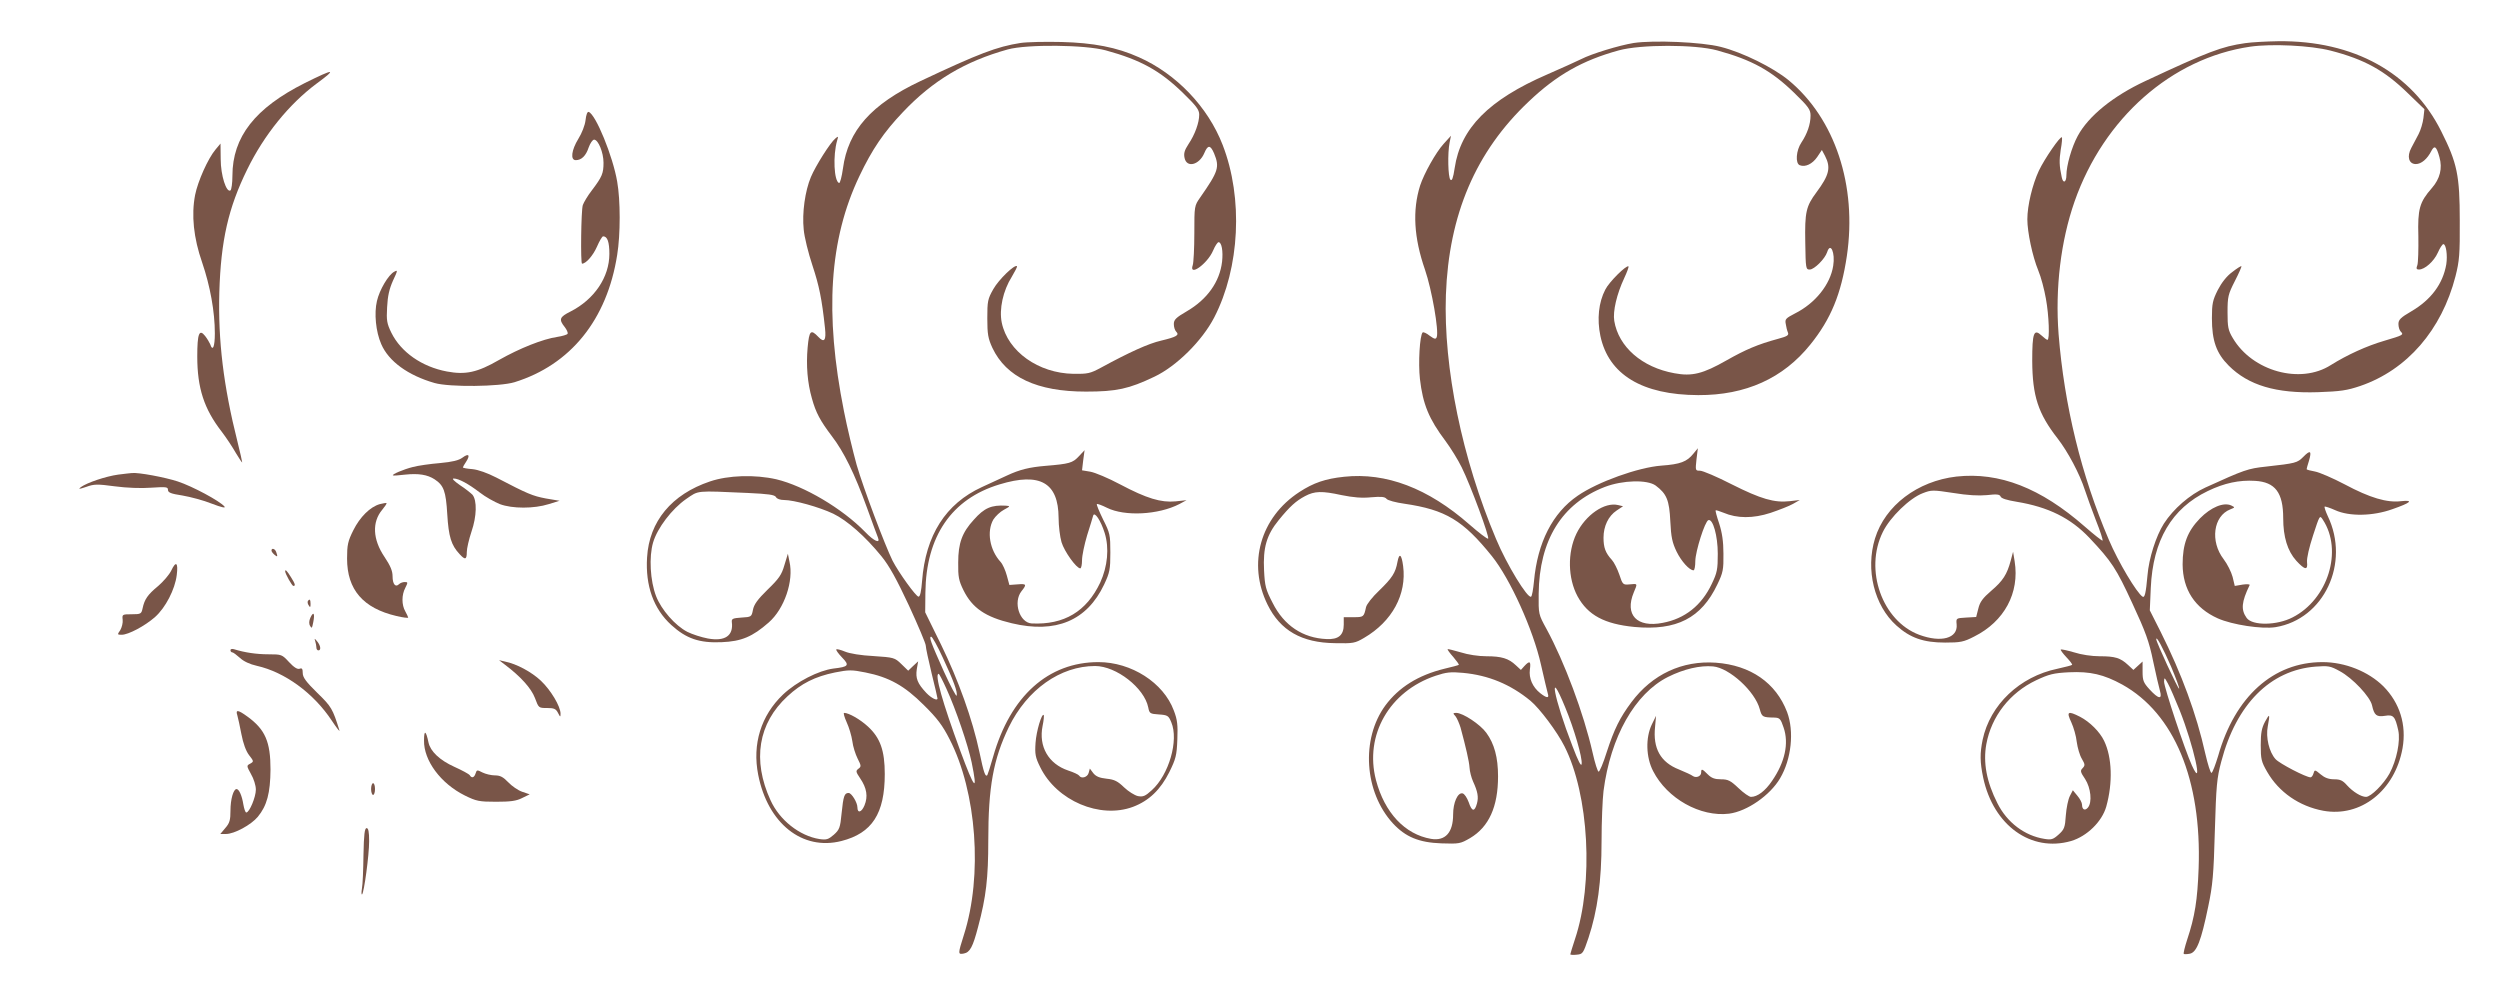 <?xml version="1.0" standalone="no"?>
<!DOCTYPE svg PUBLIC "-//W3C//DTD SVG 20010904//EN"
 "http://www.w3.org/TR/2001/REC-SVG-20010904/DTD/svg10.dtd">
<svg version="1.0" xmlns="http://www.w3.org/2000/svg"
 width="1280pt" height="512pt" viewBox="0 0 1280 512"
 preserveAspectRatio="xMidYMid meet">
<g transform="translate(0,512) scale(0.1,-0.1)"
fill="#795548" stroke="none">
<path d="M5225 4900 c-121 -19 -213 -54 -512 -195 -252 -119 -371 -253 -397
-447 -6 -43 -15 -77 -20 -75 -26 9 -32 141 -10 217 7 23 6 24 -9 11 -26 -21
-101 -140 -125 -197 -30 -71 -46 -184 -37 -269 3 -38 24 -122 45 -185 34 -103
48 -170 64 -320 7 -63 -4 -77 -34 -45 -39 41 -47 33 -55 -55 -8 -91 -1 -180
22 -260 20 -73 43 -115 102 -193 62 -81 116 -191 180 -367 27 -74 52 -143 56
-152 14 -34 -20 -19 -65 28 -118 121 -313 236 -455 270 -110 25 -246 21 -340
-11 -196 -66 -311 -204 -322 -389 -9 -145 33 -263 124 -346 77 -70 144 -93
258 -88 101 4 158 28 241 101 80 70 129 213 106 312 l-8 40 -18 -59 c-14 -49
-28 -69 -86 -125 -51 -50 -70 -76 -75 -104 -7 -35 -8 -36 -59 -39 -44 -3 -51
-6 -49 -23 9 -70 -35 -100 -123 -84 -32 6 -79 21 -105 34 -62 32 -133 113
-160 183 -30 78 -37 201 -15 275 22 74 96 171 169 222 66 45 45 43 317 31 104
-5 136 -9 143 -21 4 -9 22 -15 41 -15 51 0 180 -36 252 -70 72 -35 164 -116
247 -218 40 -49 78 -118 141 -253 47 -102 86 -194 86 -205 0 -11 14 -75 30
-142 17 -68 30 -125 30 -128 0 -14 -31 1 -57 28 -46 49 -56 75 -49 122 l7 40
-26 -24 -25 -24 -35 34 c-34 33 -38 34 -143 41 -63 3 -123 13 -146 23 -22 9
-41 14 -44 11 -3 -3 10 -21 29 -41 40 -41 34 -48 -44 -57 -76 -10 -188 -67
-258 -133 -113 -108 -158 -254 -127 -411 49 -249 226 -390 426 -339 157 40
222 140 222 343 0 120 -23 185 -86 243 -40 37 -98 70 -122 70 -5 0 1 -21 13
-48 12 -26 25 -69 29 -97 3 -27 16 -67 27 -89 19 -37 19 -41 4 -52 -14 -11
-14 -15 9 -49 34 -50 41 -93 22 -139 -15 -36 -36 -41 -36 -10 0 25 -30 74 -45
74 -22 0 -27 -16 -36 -104 -7 -74 -11 -84 -40 -110 -28 -24 -37 -27 -73 -22
-102 16 -205 97 -251 199 -94 205 -63 394 87 532 71 66 141 101 243 122 71 14
86 14 156 0 121 -24 200 -68 299 -167 68 -67 96 -104 132 -175 139 -270 170
-699 73 -1002 -31 -98 -31 -101 0 -95 31 6 46 33 73 137 41 153 52 250 52 441
0 276 26 417 105 581 94 193 264 313 442 313 108 0 252 -112 272 -212 6 -31 9
-33 55 -36 44 -3 49 -6 63 -40 39 -92 -12 -269 -100 -348 -33 -30 -44 -35 -71
-30 -17 4 -49 24 -71 45 -32 31 -49 40 -89 44 -36 4 -54 11 -68 28 l-18 24 -6
-22 c-6 -23 -38 -32 -49 -14 -3 5 -28 17 -56 26 -101 34 -152 123 -131 228 6
28 8 54 6 56 -10 11 -38 -82 -42 -142 -4 -58 -1 -75 24 -125 84 -172 306 -266
475 -203 82 31 141 88 186 178 33 67 38 85 41 167 3 75 0 101 -18 148 -53 143
-218 248 -386 248 -257 0 -451 -174 -539 -484 -14 -50 -28 -92 -30 -95 -10
-10 -18 11 -40 117 -36 169 -108 370 -197 552 l-81 165 1 100 c3 289 134 481
380 555 207 63 301 9 302 -171 0 -41 7 -98 15 -125 14 -47 76 -134 96 -134 5
0 9 19 9 42 0 23 12 80 26 127 15 47 29 93 31 101 7 23 39 -25 59 -89 24 -77
15 -171 -23 -254 -70 -148 -185 -217 -351 -209 -62 4 -96 109 -52 165 28 35
26 39 -21 35 l-41 -3 -13 48 c-7 26 -21 58 -32 70 -56 61 -72 156 -37 217 11
17 35 40 54 50 33 18 34 19 10 21 -74 4 -110 -11 -164 -72 -60 -65 -80 -120
-80 -219 -1 -74 3 -93 27 -142 45 -91 112 -137 247 -169 226 -54 385 13 473
198 29 62 32 77 32 164 0 90 -2 100 -37 169 -20 41 -35 77 -32 79 2 3 26 -6
52 -19 91 -45 263 -36 370 19 l37 20 -56 -6 c-75 -7 -148 15 -284 87 -60 32
-129 61 -153 65 l-42 7 6 51 7 52 -30 -32 c-31 -33 -47 -38 -168 -48 -84 -7
-134 -19 -200 -50 -27 -13 -85 -39 -128 -59 -185 -85 -288 -246 -306 -481 -4
-52 -10 -80 -18 -80 -13 0 -102 124 -133 184 -39 79 -150 373 -184 491 -19 69
-49 193 -65 275 -100 501 -75 880 79 1203 65 137 125 225 222 327 154 163 319
261 538 322 100 27 396 24 502 -5 179 -49 278 -104 395 -218 68 -66 83 -86 83
-111 0 -41 -22 -102 -55 -151 -21 -32 -25 -48 -20 -71 11 -52 75 -36 101 25
18 43 31 43 50 -1 29 -71 23 -91 -71 -226 -30 -43 -30 -44 -30 -183 0 -78 -4
-151 -8 -163 -22 -63 75 6 104 74 10 24 23 43 28 43 16 0 24 -46 18 -100 -12
-103 -76 -193 -181 -254 -55 -32 -66 -43 -66 -65 0 -15 5 -32 12 -39 18 -18 2
-27 -77 -46 -65 -15 -162 -59 -309 -139 -54 -29 -67 -32 -140 -31 -179 3 -336
114 -367 262 -14 69 6 163 52 236 16 27 28 50 26 53 -12 11 -94 -69 -121 -117
-29 -51 -31 -62 -31 -150 0 -81 4 -103 26 -151 71 -150 228 -224 479 -224 157
0 220 14 350 76 114 54 245 184 307 304 131 254 149 610 43 883 -75 194 -237
364 -429 449 -113 51 -234 74 -396 78 -82 2 -177 0 -210 -5z m-398 -3147 c55
-118 77 -177 71 -195 -2 -6 -31 49 -65 123 -68 152 -78 179 -65 179 5 0 32
-48 59 -107z m19 -160 c48 -105 110 -287 129 -377 32 -157 16 -141 -58 59 -92
250 -133 395 -111 395 3 0 21 -35 40 -77z"/>
<path d="M8365 4900 c-74 -12 -216 -55 -270 -83 -22 -11 -100 -46 -173 -78
-300 -130 -444 -276 -474 -479 -8 -53 -14 -68 -22 -60 -12 12 -15 136 -4 190
l7 35 -38 -42 c-40 -44 -100 -152 -120 -213 -40 -127 -32 -267 25 -431 35
-102 72 -314 60 -345 -5 -12 -11 -11 -36 7 -16 13 -32 20 -36 17 -15 -15 -23
-157 -14 -238 15 -130 46 -205 131 -318 26 -35 64 -96 83 -135 46 -93 145
-361 135 -365 -5 -2 -48 31 -96 73 -212 186 -427 267 -641 244 -96 -10 -157
-31 -229 -78 -200 -130 -267 -367 -163 -577 65 -132 174 -195 345 -197 94 -2
103 0 149 27 144 84 219 223 200 368 -8 61 -20 69 -29 21 -10 -56 -27 -82 -94
-147 -34 -32 -64 -70 -67 -85 -11 -50 -12 -51 -64 -51 l-50 0 0 -38 c0 -54
-27 -77 -88 -74 -121 5 -218 69 -276 185 -36 69 -40 87 -44 166 -6 117 13 182
75 258 57 70 88 98 135 123 49 26 86 27 187 5 60 -12 104 -16 152 -11 50 4 69
3 78 -8 6 -8 48 -19 91 -25 212 -31 301 -85 449 -269 93 -116 211 -376 251
-556 16 -71 32 -137 35 -148 8 -24 -6 -23 -39 3 -39 31 -59 76 -53 121 6 43
-1 47 -28 18 l-18 -20 -26 24 c-37 35 -73 46 -151 46 -40 0 -94 8 -131 20 -35
10 -65 18 -67 16 -2 -2 11 -20 29 -40 17 -20 30 -38 28 -40 -2 -2 -35 -11 -74
-20 -134 -33 -233 -95 -302 -188 -126 -172 -108 -444 39 -604 64 -69 133 -98
248 -102 91 -3 97 -2 147 27 96 57 143 160 143 316 0 97 -19 167 -60 223 -31
43 -120 102 -154 102 -17 0 -18 -2 -4 -17 8 -10 19 -36 26 -58 27 -100 44
-173 46 -205 1 -19 9 -51 18 -71 24 -52 29 -80 20 -113 -12 -44 -26 -42 -42 6
-9 24 -22 44 -32 46 -25 5 -48 -48 -48 -108 0 -93 -40 -137 -113 -125 -134 23
-238 134 -282 301 -60 230 69 455 305 534 54 18 77 21 140 15 131 -12 244 -59
346 -143 47 -39 137 -159 174 -233 126 -248 150 -700 54 -987 -13 -40 -24 -75
-24 -78 0 -3 15 -4 33 -2 31 3 33 6 60 86 46 139 67 290 67 495 0 100 5 216
10 257 36 278 161 499 330 584 82 41 165 60 231 54 84 -8 215 -128 239 -219
11 -40 14 -42 75 -43 27 -1 32 -6 47 -51 28 -81 7 -177 -59 -273 -35 -52 -75
-82 -108 -82 -9 0 -38 20 -64 45 -41 39 -54 45 -90 45 -31 0 -48 6 -67 25 -29
29 -34 31 -34 10 0 -20 -26 -30 -43 -18 -6 5 -38 20 -70 33 -95 37 -135 108
-123 219 l5 56 -22 -45 c-32 -67 -30 -167 7 -238 72 -141 242 -236 389 -218
92 12 210 94 261 181 58 98 73 240 36 339 -57 150 -187 240 -365 253 -172 12
-325 -59 -432 -202 -59 -79 -88 -137 -127 -257 -17 -55 -36 -99 -41 -99 -5 0
-19 44 -31 98 -45 199 -144 464 -236 633 -41 75 -41 75 -40 180 3 275 119 462
339 547 92 35 217 38 260 7 56 -42 70 -74 75 -183 4 -82 10 -109 32 -155 25
-51 66 -96 87 -96 5 0 9 21 9 48 1 50 49 203 67 209 23 8 48 -80 48 -172 0
-80 -3 -97 -31 -155 -52 -110 -138 -178 -251 -199 -132 -26 -196 41 -148 156
20 47 20 45 -21 41 -34 -3 -36 -2 -53 50 -10 29 -27 63 -38 75 -33 36 -43 63
-43 114 0 59 25 111 67 139 l33 22 -25 6 c-69 17 -167 -50 -214 -147 -46 -96
-44 -227 6 -320 53 -97 138 -142 291 -157 216 -20 343 45 425 218 29 60 32 76
31 157 0 63 -7 109 -22 155 -12 35 -20 66 -18 67 2 2 20 -4 40 -12 70 -30 152
-30 241 -1 44 15 96 35 115 46 l35 20 -51 -6 c-79 -9 -148 11 -297 86 -76 39
-149 70 -163 70 -24 0 -24 1 -18 58 l7 57 -23 -28 c-33 -41 -66 -54 -164 -61
-118 -9 -325 -83 -428 -154 -129 -88 -206 -240 -224 -438 -4 -41 -10 -77 -15
-79 -17 -11 -124 163 -179 295 -174 412 -270 877 -257 1250 15 411 152 733
424 990 143 136 275 211 461 262 112 31 391 31 504 0 179 -49 278 -104 395
-218 73 -71 83 -85 83 -116 0 -44 -17 -93 -47 -138 -27 -40 -32 -107 -8 -116
28 -11 64 6 89 42 l24 36 16 -30 c31 -60 22 -98 -44 -187 -53 -71 -60 -101
-57 -257 2 -134 3 -138 23 -138 23 0 78 55 89 89 17 54 42 -3 31 -70 -15 -96
-92 -192 -196 -244 -46 -24 -52 -29 -47 -53 2 -15 7 -35 11 -44 6 -14 -2 -20
-51 -33 -103 -28 -166 -55 -263 -110 -121 -69 -177 -83 -267 -66 -166 30 -286
135 -308 268 -8 49 13 138 51 219 14 30 24 57 22 60 -10 9 -100 -80 -119 -119
-34 -65 -43 -151 -25 -237 42 -198 214 -302 501 -303 243 -1 435 86 574 259
105 130 158 259 187 454 53 360 -61 703 -298 899 -79 65 -236 143 -348 171
-97 25 -343 35 -445 20z m-351 -3402 c45 -108 89 -259 84 -290 -2 -15 -18 15
-47 92 -96 247 -127 418 -37 198z"/>
<path d="M11495 4899 c-119 -17 -188 -43 -511 -194 -165 -77 -291 -179 -346
-281 -31 -57 -58 -152 -58 -201 0 -37 -17 -45 -24 -10 -13 60 -13 86 -5 141 6
32 8 60 6 63 -8 8 -89 -110 -118 -171 -33 -71 -59 -178 -59 -249 0 -65 26
-189 56 -262 14 -33 31 -98 39 -144 16 -87 20 -211 8 -211 -4 0 -17 10 -30 22
-40 37 -48 14 -48 -130 1 -179 30 -269 130 -397 52 -67 113 -181 140 -265 10
-30 35 -100 56 -154 22 -55 37 -101 34 -104 -2 -2 -43 30 -91 72 -226 198
-437 280 -657 256 -199 -23 -365 -148 -417 -317 -49 -160 -4 -344 110 -446 70
-63 138 -87 249 -87 78 0 95 3 149 31 154 77 233 223 207 385 l-8 49 -12 -45
c-19 -71 -40 -104 -100 -155 -43 -37 -58 -57 -66 -91 l-11 -43 -52 -3 c-51 -3
-51 -3 -48 -35 7 -71 -79 -95 -192 -53 -189 71 -282 332 -186 526 37 76 138
174 205 199 44 17 51 17 156 1 73 -12 129 -15 172 -11 51 6 65 4 70 -7 3 -10
33 -19 82 -27 163 -27 276 -83 373 -185 114 -121 137 -156 220 -336 67 -144
86 -196 106 -295 14 -66 30 -135 35 -152 13 -46 -7 -43 -53 7 -32 35 -36 46
-36 92 l0 51 -23 -21 -24 -22 -28 26 c-39 36 -66 44 -145 44 -40 0 -94 8 -131
20 -35 10 -65 17 -68 14 -2 -2 11 -20 29 -39 18 -19 32 -37 29 -39 -2 -3 -36
-11 -75 -20 -193 -40 -345 -184 -383 -364 -14 -69 -14 -113 3 -194 52 -244
245 -383 450 -324 81 24 158 99 180 176 34 122 30 252 -11 337 -22 46 -73 97
-123 123 -63 32 -71 27 -45 -28 12 -26 25 -71 28 -101 4 -29 15 -68 26 -86 17
-29 17 -34 4 -48 -13 -13 -12 -19 13 -56 29 -45 37 -119 14 -146 -15 -18 -30
-10 -30 15 0 10 -11 31 -24 46 l-23 28 -15 -29 c-9 -17 -18 -61 -21 -100 -4
-62 -8 -72 -37 -98 -28 -25 -37 -28 -73 -22 -101 16 -191 84 -240 182 -56 110
-74 209 -57 303 26 142 120 263 255 327 66 31 89 37 169 41 108 5 177 -11 272
-63 266 -148 407 -488 391 -940 -6 -163 -19 -247 -59 -367 -12 -37 -20 -70
-17 -72 2 -2 16 -2 31 1 35 7 58 66 94 241 23 109 28 165 34 387 7 232 10 270
33 356 77 294 251 468 483 486 65 5 76 3 123 -23 66 -35 157 -132 166 -176 11
-50 23 -60 66 -53 43 7 52 -2 68 -74 12 -54 -8 -154 -45 -222 -30 -54 -95
-119 -120 -119 -25 0 -67 26 -97 59 -22 25 -35 31 -66 31 -28 0 -49 8 -69 25
-30 25 -31 25 -37 5 -3 -11 -10 -20 -15 -20 -23 0 -158 70 -179 93 -33 36 -51
112 -40 168 12 65 10 68 -14 24 -17 -32 -22 -57 -22 -120 0 -72 3 -85 33 -137
60 -104 164 -176 287 -199 192 -35 367 103 406 320 21 120 -14 232 -98 317
-77 76 -196 124 -312 124 -251 0 -448 -176 -534 -480 -14 -46 -29 -86 -34 -87
-5 -2 -19 43 -32 99 -45 202 -121 408 -228 622 l-56 111 5 115 c11 244 107
407 292 496 85 41 161 57 242 52 103 -6 144 -60 144 -191 0 -96 22 -168 67
-218 44 -48 60 -50 55 -7 -2 20 11 76 31 137 34 104 34 105 50 80 104 -158 26
-408 -155 -500 -81 -42 -206 -43 -235 -3 -30 42 -27 81 15 168 3 5 -13 6 -35
3 l-41 -7 -11 46 c-7 26 -27 66 -46 91 -70 91 -53 221 34 255 25 10 25 10 5
20 -39 18 -104 -9 -160 -66 -64 -66 -89 -131 -89 -236 1 -128 62 -223 180
-276 74 -33 226 -56 296 -45 248 41 383 328 267 569 -11 24 -18 45 -16 48 3 2
27 -6 54 -18 72 -33 193 -31 293 5 95 33 111 48 45 41 -72 -9 -160 17 -289 86
-61 32 -130 62 -153 66 -23 4 -42 9 -42 12 0 2 5 22 12 43 15 51 7 57 -29 20
-31 -31 -38 -33 -191 -50 -93 -10 -110 -16 -310 -107 -81 -37 -164 -109 -213
-185 -40 -63 -77 -178 -84 -266 -8 -90 -14 -115 -25 -108 -29 18 -125 178
-173 292 -141 330 -228 688 -257 1052 -18 235 11 477 82 680 150 427 497 733
899 792 110 16 310 6 411 -20 175 -45 277 -102 396 -218 l85 -82 -5 -45 c-3
-25 -14 -62 -25 -83 -11 -21 -28 -52 -37 -70 -24 -44 -13 -83 23 -83 28 0 59
26 80 68 16 30 26 22 41 -33 16 -57 3 -110 -39 -158 -63 -72 -73 -107 -69
-246 1 -69 -1 -136 -5 -148 -7 -18 -5 -23 8 -23 30 0 77 42 97 87 10 23 23 43
28 43 14 0 22 -57 15 -103 -17 -100 -78 -182 -179 -241 -55 -32 -66 -43 -66
-65 0 -15 5 -32 12 -39 16 -16 13 -18 -85 -47 -89 -26 -188 -71 -273 -124
-156 -100 -402 -32 -502 138 -24 40 -27 57 -27 132 0 80 3 92 37 159 21 41 36
75 34 77 -2 2 -23 -11 -47 -30 -28 -20 -55 -55 -74 -92 -26 -52 -30 -69 -30
-144 0 -116 23 -180 86 -243 101 -101 242 -143 457 -136 116 4 149 9 217 32
239 82 416 286 487 561 20 79 23 113 22 285 0 232 -13 295 -95 458 -150 300
-448 465 -834 461 -60 -1 -137 -5 -170 -10z m-379 -3192 c25 -60 44 -111 41
-113 -4 -5 -117 238 -117 253 0 20 34 -44 76 -140z m44 -224 c71 -178 124
-416 63 -283 -37 81 -143 401 -143 430 1 23 2 23 20 -10 11 -19 37 -81 60
-137z"/>
<path d="M1561 4695 c-255 -128 -371 -276 -371 -475 0 -38 -5 -72 -10 -75 -21
-13 -50 77 -50 160 l-1 80 -25 -30 c-39 -46 -91 -163 -105 -233 -20 -103 -8
-220 36 -346 41 -120 65 -252 65 -363 0 -69 -11 -95 -24 -55 -4 9 -15 28 -26
42 -30 38 -40 12 -40 -105 0 -162 35 -269 125 -385 23 -30 56 -80 73 -110 18
-30 32 -51 32 -47 0 5 -11 52 -24 105 -72 286 -100 519 -93 767 8 264 46 431
143 628 86 176 214 334 355 439 106 78 93 79 -60 3z"/>
<path d="M2998 4505 c-3 -27 -19 -67 -37 -96 -35 -57 -42 -109 -13 -109 29 0
52 22 66 65 8 22 20 40 28 40 21 0 48 -66 48 -118 0 -55 -7 -72 -60 -142 -21
-27 -41 -61 -46 -75 -9 -27 -12 -300 -4 -300 20 0 56 41 76 86 13 30 27 54 32
54 22 0 32 -29 32 -90 0 -119 -77 -233 -199 -295 -56 -28 -61 -40 -30 -79 11
-14 18 -30 15 -35 -3 -5 -27 -12 -53 -16 -74 -11 -192 -58 -298 -118 -111 -64
-171 -77 -267 -59 -128 24 -235 99 -284 198 -23 47 -26 63 -22 131 3 58 11 93
30 136 25 53 25 56 7 46 -30 -15 -76 -93 -89 -150 -15 -63 -6 -157 22 -221 38
-88 137 -160 273 -199 77 -22 333 -19 409 4 287 89 474 320 526 652 17 104 17
280 0 375 -22 130 -110 345 -146 357 -7 2 -13 -15 -16 -42z"/>
<path d="M2368 2777 c-19 -14 -51 -22 -116 -28 -49 -4 -112 -13 -138 -20 -48
-12 -109 -38 -102 -43 1 -2 30 0 63 4 67 7 113 0 150 -24 47 -31 58 -60 65
-179 7 -115 20 -158 63 -204 28 -31 37 -29 37 10 0 19 11 66 24 105 27 78 29
160 5 189 -8 8 -36 31 -64 49 -30 21 -43 34 -32 34 25 0 74 -26 134 -72 28
-22 75 -48 102 -59 64 -24 175 -24 251 0 l55 17 -71 12 c-67 13 -90 22 -253
107 -45 23 -92 40 -122 43 -27 2 -49 6 -49 9 0 2 7 15 16 28 23 35 14 46 -18
22z"/>
<path d="M605 2690 c-64 -9 -159 -41 -191 -64 -15 -12 -9 -11 27 1 41 15 57
15 147 3 60 -8 135 -11 186 -7 77 5 86 4 86 -11 0 -14 15 -20 74 -29 41 -7
109 -25 151 -42 50 -19 72 -24 64 -14 -24 28 -163 103 -239 128 -64 21 -201
47 -235 43 -5 0 -37 -4 -70 -8z"/>
<path d="M1945 2539 c-50 -14 -102 -66 -136 -134 -28 -56 -32 -75 -32 -145 0
-159 82 -254 253 -294 33 -8 60 -11 60 -8 -1 4 -7 18 -15 32 -19 33 -19 84 0
120 14 28 14 30 -3 30 -10 0 -23 -5 -29 -11 -18 -18 -33 0 -33 40 0 28 -11 54
-41 99 -61 90 -65 179 -12 242 14 17 24 32 22 34 -2 2 -17 -1 -34 -5z"/>
<path d="M1390 2301 c0 -5 7 -14 15 -21 16 -14 18 -10 9 14 -6 17 -24 22 -24
7z"/>
<path d="M877 2199 c-10 -21 -41 -57 -68 -80 -53 -44 -69 -67 -79 -114 -6 -28
-9 -30 -56 -30 -48 0 -49 -1 -46 -28 2 -15 -4 -39 -12 -53 -16 -23 -16 -24 7
-24 34 0 119 45 171 91 53 47 102 141 111 215 8 64 -4 74 -28 23z"/>
<path d="M1460 2195 c0 -12 35 -75 42 -75 12 0 10 10 -13 46 -19 31 -29 41
-29 29z"/>
<path d="M1576 2042 c-2 -4 -1 -14 5 -22 7 -12 9 -10 9 8 0 23 -5 28 -14 14z"/>
<path d="M1589 1957 c-7 -16 -8 -31 -1 -42 8 -15 10 -11 16 20 9 45 1 57 -15
22z"/>
<path d="M1614 1837 c3 -10 6 -25 6 -33 0 -8 5 -14 10 -14 15 0 12 24 -6 46
-14 17 -15 17 -10 1z"/>
<path d="M1180 1791 c0 -6 4 -11 9 -11 5 0 22 -13 39 -28 19 -18 51 -33 87
-41 143 -32 291 -140 384 -281 24 -36 41 -58 39 -50 -35 112 -41 122 -114 193
-57 56 -74 79 -74 101 0 22 -4 27 -16 22 -11 -4 -29 7 -54 34 -36 39 -38 40
-106 40 -61 0 -121 9 -176 26 -10 3 -18 1 -18 -5z"/>
<path d="M2585 1717 c81 -61 135 -121 154 -171 19 -51 19 -51 62 -51 36 0 45
-4 56 -25 11 -22 13 -23 13 -4 0 37 -50 121 -101 169 -48 45 -124 86 -184 98
l-30 7 30 -23z"/>
<path d="M1215 1458 c4 -13 13 -56 21 -97 9 -47 23 -86 39 -107 25 -32 25 -33
6 -44 -19 -10 -19 -11 4 -53 14 -24 25 -58 25 -80 0 -38 -33 -117 -49 -117 -5
0 -11 19 -15 41 -7 45 -22 79 -35 79 -16 0 -31 -53 -31 -110 0 -48 -4 -64 -26
-89 l-26 -31 29 0 c43 0 129 47 163 88 47 57 64 122 65 242 0 142 -27 205
-118 271 -48 35 -62 37 -52 7z"/>
<path d="M2171 1329 c-2 -103 86 -221 209 -282 59 -29 73 -32 160 -32 73 0
104 4 133 19 l39 19 -38 13 c-21 7 -53 29 -72 49 -26 27 -41 35 -68 35 -19 0
-48 7 -64 15 -27 14 -29 14 -35 -5 -7 -22 -20 -26 -30 -9 -4 6 -39 25 -79 43
-75 34 -122 79 -132 124 -13 63 -23 67 -23 11z"/>
<path d="M1900 1080 c0 -16 5 -30 10 -30 6 0 10 14 10 30 0 17 -4 30 -10 30
-5 0 -10 -13 -10 -30z"/>
<path d="M1861 743 c-1 -76 -4 -154 -8 -173 -3 -19 -3 -32 1 -29 10 10 36 200
36 272 0 49 -4 67 -13 67 -10 0 -14 -32 -16 -137z"/>
</g>
</svg>
